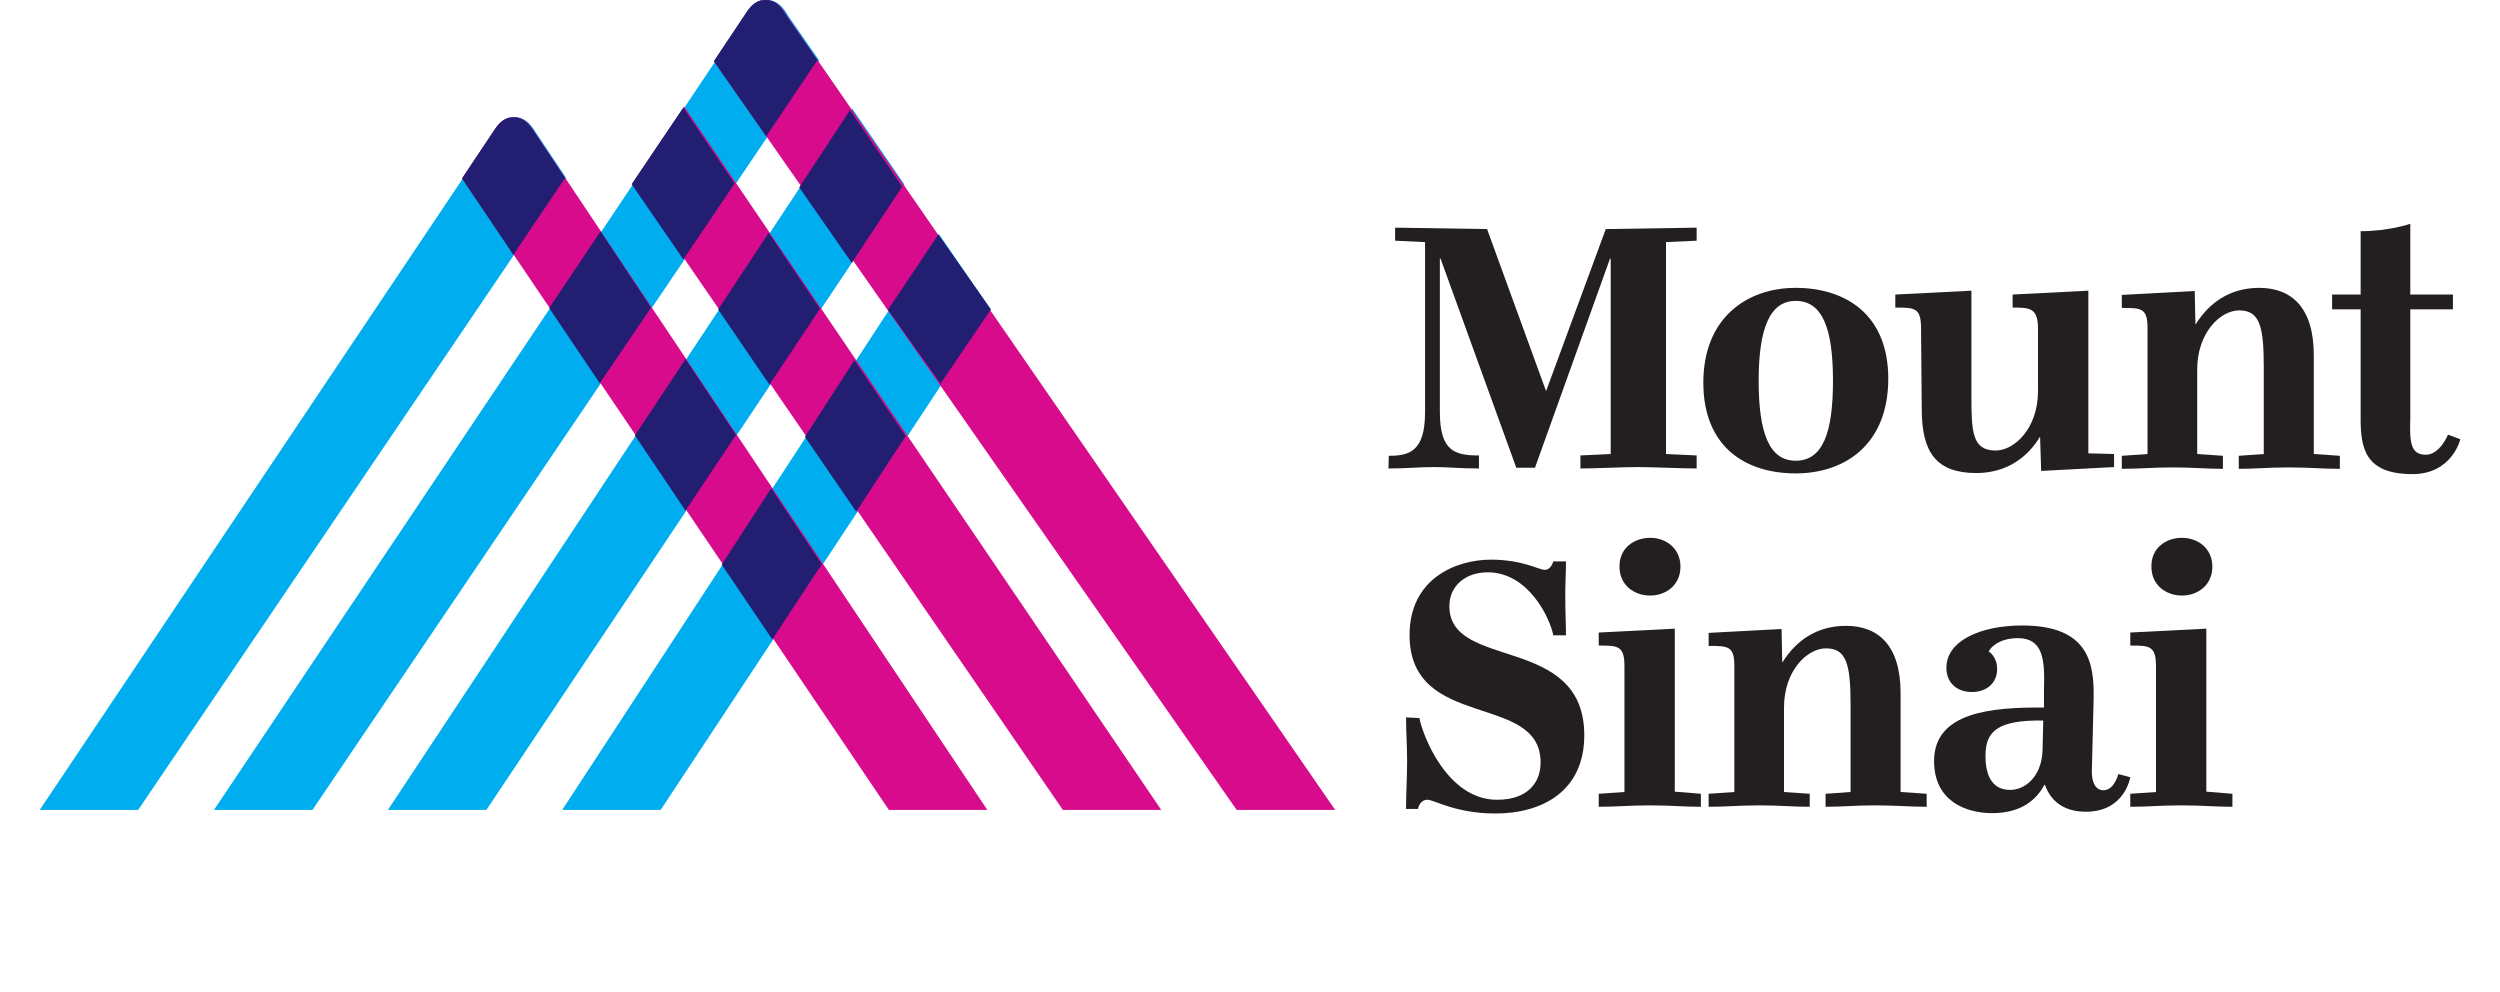 <?xml version="1.0" encoding="UTF-8"?>
<svg width="126px" height="50px" viewBox="0 0 126 50" version="1.1" xmlns="http://www.w3.org/2000/svg" xmlns:xlink="http://www.w3.org/1999/xlink">
    <title>logo-mount-sinai</title>
    <g id="logo-mount-sinai" stroke="none" stroke-width="1" fill="none" fill-rule="evenodd">
        <g id="Group-2" transform="translate(2, 0)" fill-rule="nonzero">
            <g id="Group" fill="#00AEEF">
                <polygon id="Path" points="22.513 40.821 17.55 40.821 40.95 5.469 43.576 9.291"></polygon>
                <polygon id="Path" points="31.297 40.821 26.334 40.821 45.315 11.79 47.941 15.611"></polygon>
                <path d="M37.763,0.851 C37.6,0.598 37.31,0 36.658,0 C35.988,0 35.716,0.616 35.553,0.851 L35.553,0.851 L8.784,40.821 L13.747,40.821 L39.284,3.043 L37.763,0.851 Z" id="Path"></path>
                <path d="M25.048,6.737 L25.048,6.737 C24.885,6.484 24.577,5.904 23.944,5.904 C23.273,5.904 23.002,6.52 22.839,6.737 L22.839,6.737 L0,40.821 L4.963,40.821 L26.533,8.965 L25.048,6.737 Z" id="Path"></path>
            </g>
            <path d="M25,6.741 L25,6.741 C24.837,6.506 24.547,5.908 23.895,5.908 C23.225,5.908 22.953,6.524 22.79,6.741 L21.287,8.987 L42.801,40.821 L47.762,40.821 L25,6.741 Z" id="Path" fill="#D70B8C"></path>
            <path d="M37.702,0.851 L37.702,0.851 C37.539,0.598 37.249,0 36.597,0 C35.927,0 35.655,0.616 35.492,0.851 L33.988,3.097 L60.329,40.821 L65.293,40.821 L37.702,0.851 Z" id="Path" fill="#D70B8C"></path>
            <polygon id="Path" fill="#221E72" points="43.469 9.409 40.839 5.55 38.282 9.445 40.93 13.249"></polygon>
            <polygon id="Path" fill="#221E72" points="47.941 15.594 45.293 11.817 42.754 15.612 45.402 19.336"></polygon>
            <polygon id="Path" fill="#D70B8C" points="51.57 40.821 56.528 40.821 32.48 5.371 29.874 9.233"></polygon>
            <g id="Group" transform="translate(21.287, 0)" fill="#221E72">
                <path d="M16.395,0.852 L16.395,0.852 C16.233,0.598 15.944,0 15.293,0 C15.202,0 15.13,0.018 15.058,0.018 C14.57,0.145 14.335,0.635 14.19,0.834 L14.19,0.834 L12.834,2.865 L12.69,3.083 L15.329,6.873 L17.914,3.029 L16.395,0.852 Z" id="Path"></path>
                <polygon id="Path" points="11.153 5.423 8.55 9.285 11.153 13.076 13.738 9.249"></polygon>
                <polygon id="Path" points="15.492 19.387 18.04 15.56 15.455 11.734 12.907 15.597"></polygon>
                <polygon id="Path" points="19.866 25.789 22.361 21.98 19.776 18.154 17.281 22.017"></polygon>
                <path d="M3.706,6.746 C3.543,6.511 3.236,5.912 2.603,5.912 C2.513,5.912 2.44,5.93 2.368,5.93 C1.88,6.057 1.645,6.547 1.5,6.746 L1.5,6.746 L0,8.995 L2.585,12.84 L5.188,8.977 L5.17,8.941 L3.706,6.746 L3.706,6.746 Z" id="Path"></path>
                <polygon id="Path" points="9.526 15.506 6.978 11.661 4.393 15.524 6.941 19.314"></polygon>
                <polygon id="Path" points="13.81 21.926 11.262 18.099 8.713 21.944 11.262 25.735"></polygon>
                <polygon id="Path" points="18.131 28.437 15.582 24.61 13.087 28.455 15.636 32.227"></polygon>
            </g>
            <g id="Group" transform="translate(67.977, 11.279)" fill="#231F20">
                <path d="M0.018,11.693 C1.047,11.693 1.846,11.48 1.846,9.493 L1.846,0.923 L0.337,0.852 L0.337,0.195 L4.971,0.266 L7.936,8.41 L7.954,8.41 L10.954,0.266 L15.534,0.195 L15.534,0.852 L13.99,0.923 L13.99,11.604 L15.534,11.675 L15.534,12.332 C14.771,12.332 13.333,12.261 12.569,12.261 C11.806,12.261 10.439,12.332 9.676,12.332 L9.676,11.675 L11.202,11.604 L11.202,1.757 L11.167,1.757 L7.385,12.296 L6.444,12.296 L2.627,1.757 L2.592,1.757 L2.592,9.475 C2.592,11.462 3.338,11.675 4.563,11.675 L4.563,12.332 C3.604,12.332 3.054,12.261 2.29,12.261 C1.527,12.261 0.959,12.332 0,12.332 L0.018,11.693 Z" id="Path"></path>
                <path d="M22.405,7.914 C22.405,5.305 21.89,3.886 20.523,3.886 C19.209,3.886 18.659,5.305 18.659,7.914 C18.659,10.54 19.191,11.941 20.523,11.941 C21.89,11.941 22.405,10.54 22.405,7.914 Z M15.871,8.002 C15.871,4.738 18.073,3.229 20.523,3.229 C23.008,3.229 25.192,4.542 25.192,7.807 C25.192,11.09 23.044,12.58 20.523,12.58 C18.037,12.58 15.871,11.285 15.871,8.002 L15.871,8.002 Z" id="Shape"></path>
                <path d="M26.843,5.27 C26.843,4.223 26.524,4.223 25.547,4.223 L25.547,3.566 L29.382,3.371 L29.382,8.641 C29.382,10.486 29.417,11.427 30.607,11.427 C31.548,11.427 32.737,10.309 32.737,8.446 L32.737,5.27 C32.737,4.223 32.293,4.223 31.459,4.223 L31.459,3.566 L35.276,3.371 L35.276,11.569 L36.572,11.604 L36.572,12.261 L32.897,12.456 L32.844,10.753 L32.826,10.753 C32.205,11.782 31.139,12.562 29.63,12.562 C27.624,12.562 26.879,11.533 26.879,9.351 L26.843,5.27 Z" id="Path"></path>
                <path d="M42.058,11.693 L42.058,12.35 C41.135,12.35 40.637,12.279 39.537,12.279 C38.436,12.279 37.903,12.35 36.962,12.35 L36.962,11.693 L38.258,11.604 L38.258,5.252 C38.258,4.241 37.939,4.241 36.962,4.241 L36.962,3.584 L40.637,3.389 L40.673,5.057 L40.691,5.057 C41.348,4.01 42.377,3.229 43.886,3.229 C45.502,3.229 46.638,4.205 46.638,6.618 L46.638,11.604 L47.952,11.693 L47.952,12.35 C47.011,12.35 46.496,12.279 45.378,12.279 C44.259,12.279 43.78,12.35 42.857,12.35 L42.857,11.693 L44.117,11.604 L44.117,7.186 C44.117,5.11 43.886,4.365 42.874,4.365 C41.933,4.365 40.762,5.483 40.762,7.346 L40.762,11.604 L42.058,11.693 Z" id="Path"></path>
                <path d="M51.502,9.794 C51.467,10.983 51.502,11.64 52.284,11.64 C52.994,11.64 53.402,10.628 53.402,10.628 L54.023,10.859 C54.023,10.859 53.615,12.616 51.609,12.616 C49.248,12.616 48.999,11.338 48.999,9.83 L48.999,4.312 L47.561,4.312 L47.561,3.566 L48.999,3.566 L48.999,0.373 C50.437,0.373 51.502,0 51.502,0 L51.502,3.566 L53.651,3.566 L53.651,4.312 L51.502,4.312 L51.502,9.794 Z" id="Path"></path>
                <path d="M1.562,24.912 C1.722,25.781 2.965,29.029 5.468,29.029 C7.048,29.029 7.669,28.141 7.669,27.148 C7.669,23.599 1.065,25.569 1.065,20.725 C1.065,17.868 3.426,16.927 5.166,16.927 C6.764,16.927 7.581,17.442 7.882,17.442 C8.202,17.442 8.309,17.016 8.309,17.016 L8.948,17.016 C8.948,17.655 8.912,18.116 8.912,18.719 C8.912,19.624 8.948,20.139 8.948,20.742 L8.309,20.742 C8.149,19.891 7.066,17.566 5.006,17.566 C3.852,17.566 3.071,18.276 3.071,19.27 C3.071,22.534 9.871,20.654 9.871,25.781 C9.871,28.603 7.74,29.721 5.397,29.721 C3.373,29.721 2.308,29.029 1.971,29.029 C1.562,29.029 1.491,29.49 1.491,29.49 L0.888,29.49 C0.888,28.567 0.941,28.017 0.941,27.094 C0.941,26.207 0.888,25.657 0.888,24.877 L1.562,24.912 Z" id="Path"></path>
                <path d="M13.191,15.827 C13.972,15.827 14.718,16.342 14.718,17.282 C14.718,18.223 13.972,18.737 13.191,18.737 C12.392,18.737 11.646,18.223 11.646,17.282 C11.628,16.342 12.392,15.827 13.191,15.827 Z M15.747,28.727 L15.747,29.383 C14.824,29.383 14.291,29.312 13.173,29.312 C12.055,29.312 11.54,29.383 10.599,29.383 L10.599,28.727 L11.895,28.638 L11.895,22.304 C11.895,21.257 11.557,21.257 10.599,21.257 L10.599,20.6 L14.433,20.405 L14.433,28.62 L15.747,28.727 Z" id="Shape"></path>
                <path d="M21.233,28.727 L21.233,29.383 C20.31,29.383 19.813,29.312 18.712,29.312 C17.611,29.312 17.079,29.383 16.138,29.383 L16.138,28.727 L17.434,28.638 L17.434,22.286 C17.434,21.275 17.114,21.275 16.138,21.275 L16.138,20.618 L19.813,20.423 L19.848,22.091 L19.866,22.091 C20.523,21.044 21.553,20.263 23.062,20.263 C24.677,20.263 25.813,21.239 25.813,23.652 L25.813,28.638 L27.127,28.727 L27.127,29.383 C26.186,29.383 25.671,29.312 24.553,29.312 C23.434,29.312 22.955,29.383 22.032,29.383 L22.032,28.727 L23.292,28.638 L23.292,24.22 C23.292,22.144 23.062,21.399 22.05,21.399 C21.109,21.399 19.937,22.517 19.937,24.38 L19.937,28.638 L21.233,28.727 Z" id="Path"></path>
                <path d="M33.003,25.036 C30.625,25.001 30.092,25.622 30.092,26.828 C30.092,27.964 30.536,28.532 31.335,28.532 C32.08,28.532 32.932,27.875 32.968,26.509 L33.003,25.036 Z M37.389,27.893 C37.389,27.893 37.122,29.632 35.152,29.632 C34.211,29.632 33.43,29.241 33.092,28.283 L33.057,28.283 C32.631,29.082 31.832,29.703 30.429,29.703 C29.08,29.703 27.5,29.082 27.5,27.077 C27.5,24.593 30.429,24.362 33.039,24.38 L33.039,23.439 C33.092,21.913 32.968,20.884 31.725,20.884 C30.767,20.884 30.34,21.363 30.252,21.558 C30.252,21.558 30.678,21.789 30.678,22.446 C30.678,23.12 30.181,23.599 29.4,23.599 C28.654,23.599 28.121,23.138 28.121,22.375 C28.121,21.008 29.861,20.245 31.938,20.245 C35.294,20.245 35.578,22.144 35.542,23.936 L35.453,27.556 C35.436,28.141 35.631,28.549 36.039,28.549 C36.59,28.549 36.785,27.733 36.785,27.733 L37.389,27.893 Z" id="Shape"></path>
                <path d="M39.998,15.827 C40.779,15.827 41.525,16.342 41.525,17.282 C41.525,18.223 40.779,18.737 39.998,18.737 C39.199,18.737 38.454,18.223 38.454,17.282 C38.436,16.342 39.182,15.827 39.998,15.827 Z M42.537,28.727 L42.537,29.383 C41.614,29.383 41.081,29.312 39.963,29.312 C38.844,29.312 38.329,29.383 37.389,29.383 L37.389,28.727 L38.685,28.638 L38.685,22.304 C38.685,21.257 38.347,21.257 37.389,21.257 L37.389,20.6 L41.223,20.405 L41.223,28.62 L42.537,28.727 Z" id="Shape"></path>
            </g>
        </g>
    </g>
</svg>